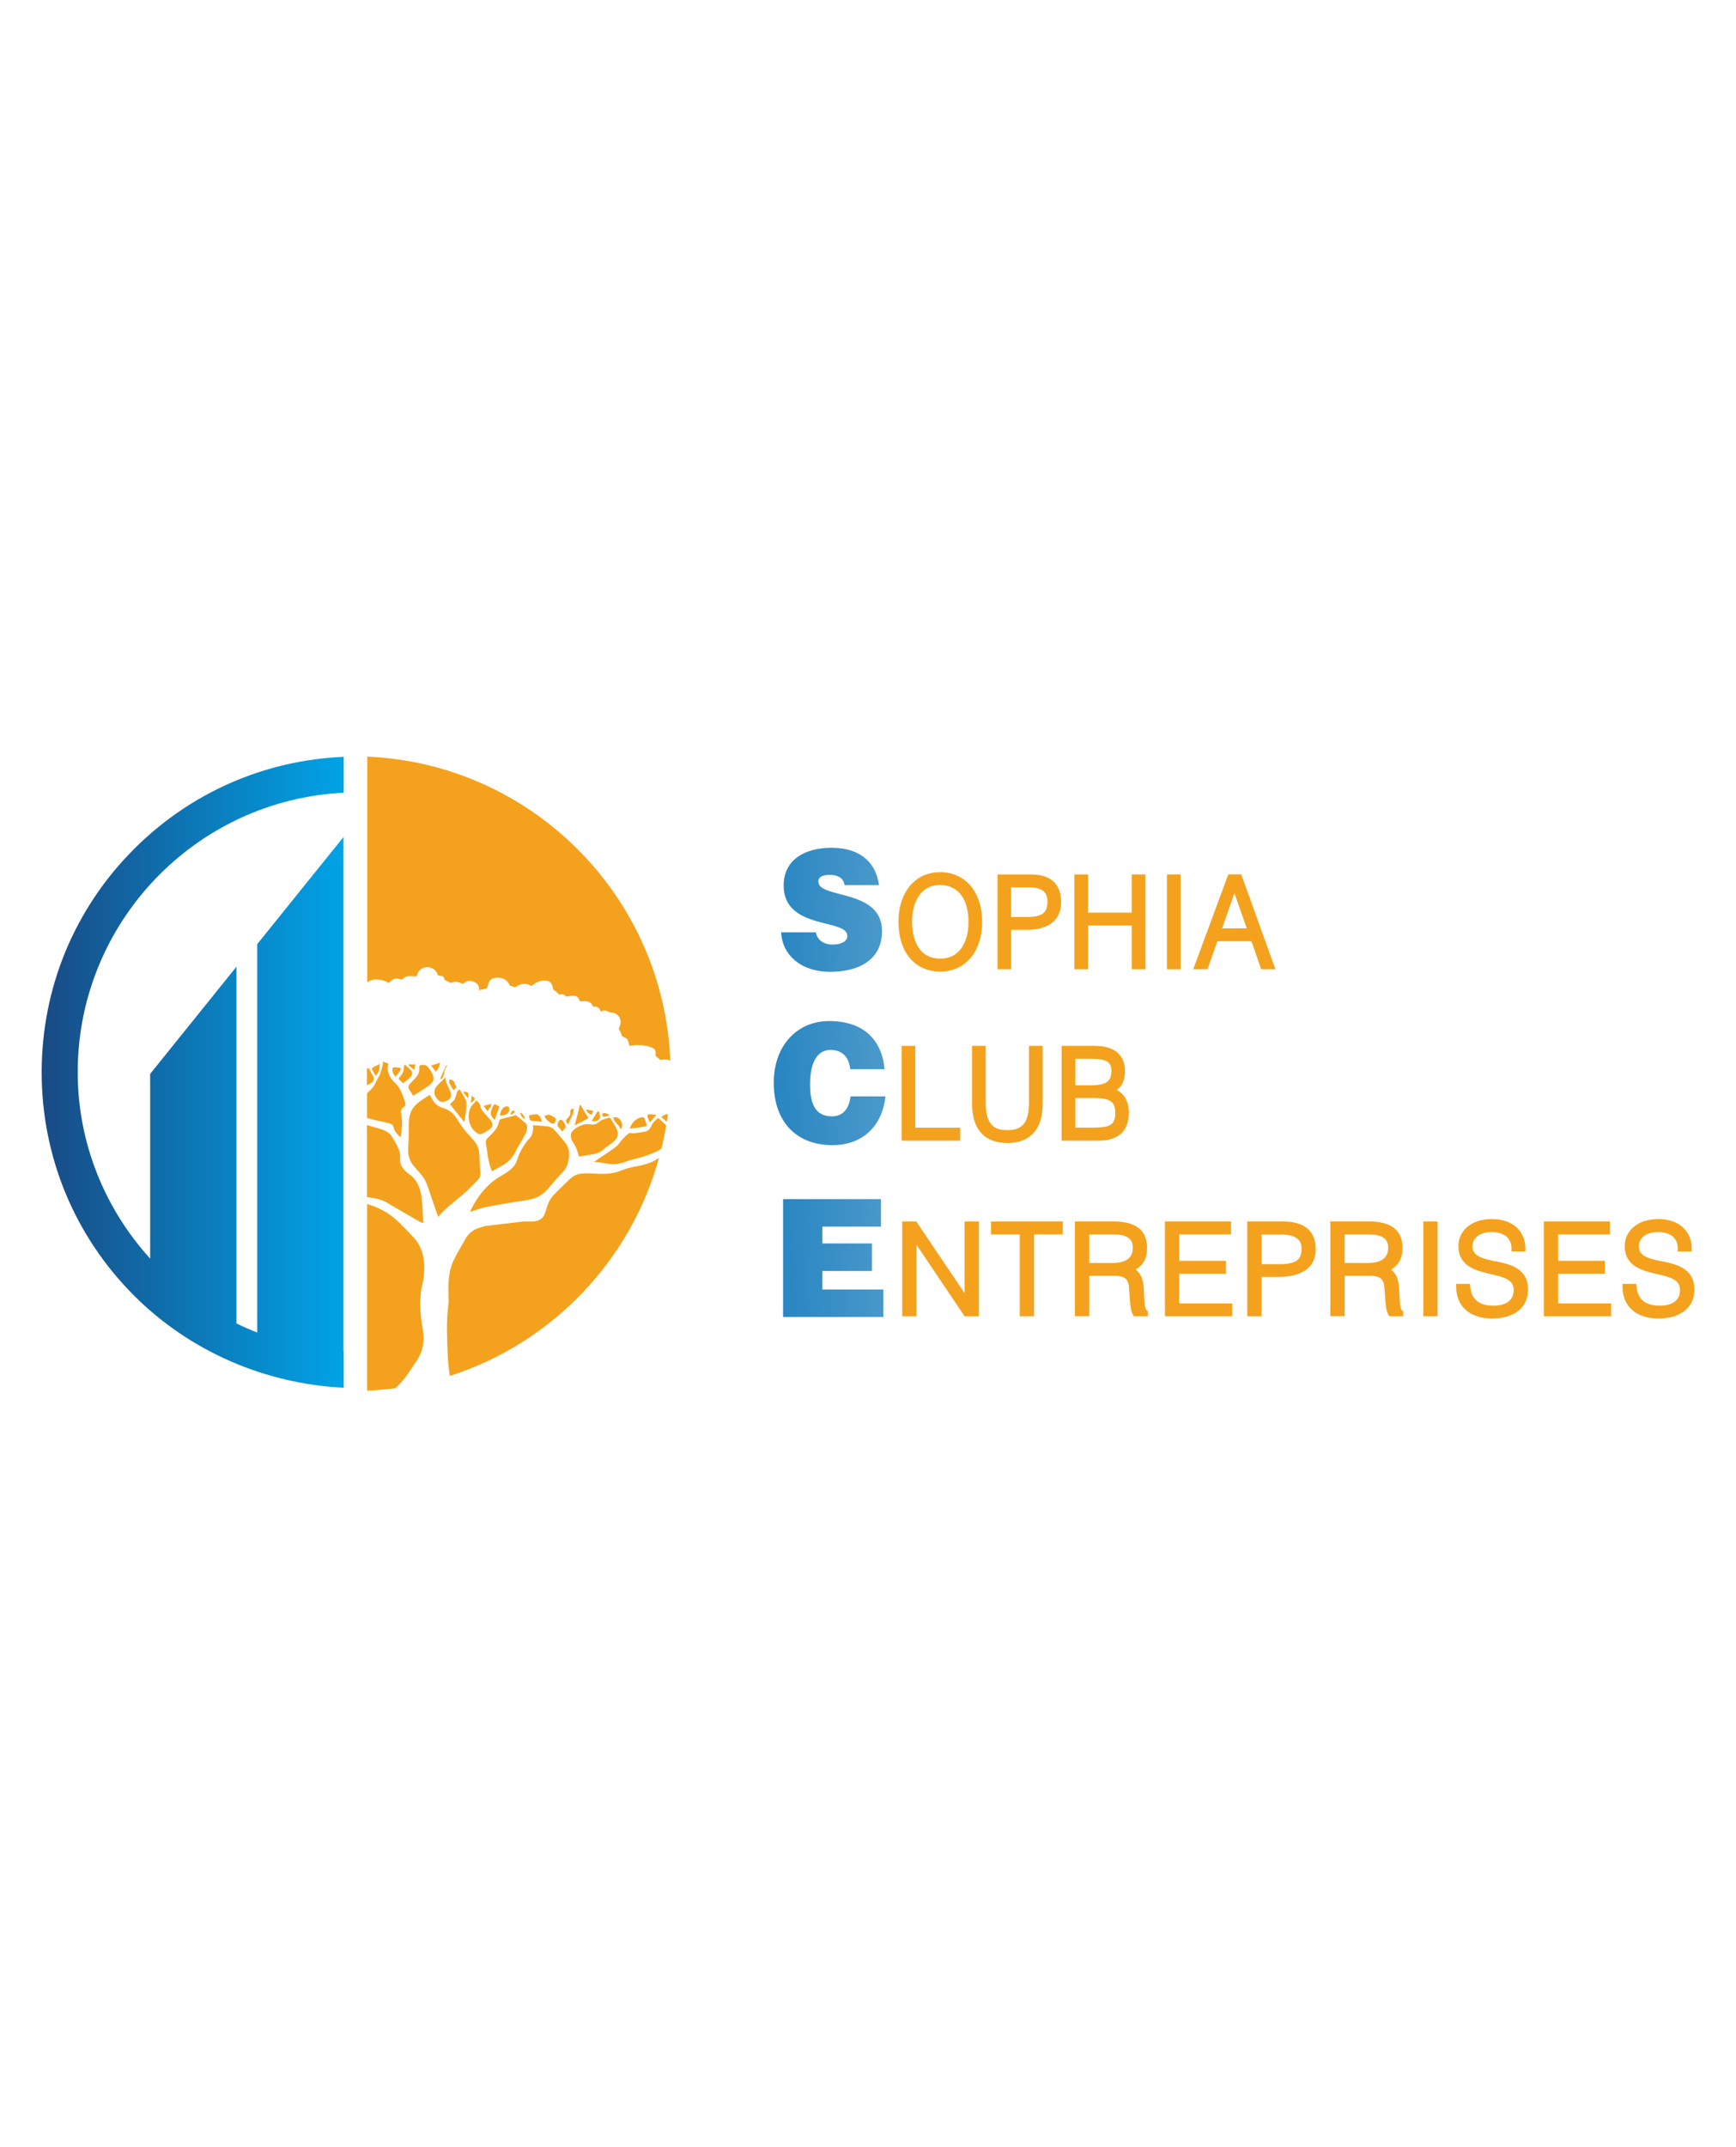 <?xml version="1.0" encoding="UTF-8"?>
<svg xmlns="http://www.w3.org/2000/svg" xmlns:xlink="http://www.w3.org/1999/xlink" id="a" data-name="Calque 1" viewBox="0 0 243.7 301.25">
  <defs>
    <style>
      .f {
        fill: url(#e);
      }

      .g {
        fill: url(#d);
      }

      .h {
        fill: url(#c);
      }

      .i {
        fill: url(#b);
      }

      .j {
        fill-rule: evenodd;
      }

      .j, .k {
        fill: #f4a21d;
      }
    </style>
    <linearGradient id="b" data-name="Dégradé sans nom 2" x1="-.08" y1="153.56" x2="47.99" y2="153.56" gradientTransform="translate(0 304) scale(1 -1)" gradientUnits="userSpaceOnUse">
      <stop offset="0" stop-color="#1f1f58"></stop>
      <stop offset=".09" stop-color="#1a4781"></stop>
      <stop offset="1" stop-color="#00a3e6"></stop>
    </linearGradient>
    <linearGradient id="c" data-name="Dégradé sans nom 4" x1="40.91" y1="174.02" x2="170.67" y2="178.05" gradientTransform="translate(0 304) scale(1 -1)" gradientUnits="userSpaceOnUse">
      <stop offset="0" stop-color="#125a9d"></stop>
      <stop offset=".23" stop-color="#1468aa"></stop>
      <stop offset=".47" stop-color="#187dbe"></stop>
      <stop offset="1" stop-color="#b6d4e4"></stop>
    </linearGradient>
    <linearGradient id="d" data-name="Dégradé sans nom 4" x1="40.96" y1="149.68" x2="170.72" y2="153.71" xlink:href="#c"></linearGradient>
    <linearGradient id="e" data-name="Dégradé sans nom 4" x1="41.82" y1="125.17" x2="171.58" y2="129.2" xlink:href="#c"></linearGradient>
  </defs>
  <path class="i" d="M48.25,111.25v-5.07c-11.12.47-21.51,5.02-29.43,12.93-8.37,8.37-12.97,19.5-12.97,31.33s4.61,22.96,12.97,31.33c7.85,7.85,18.43,12.39,29.43,12.92v-5.08h-.03v-72.18l-12.11,15.03v54.49c-1-.39-1.97-.82-2.92-1.28v-50.04l-12.11,15.03v25.92c-6.3-6.94-10.17-16.11-10.17-26.16,0-21,16.58-38.2,37.34-39.2Z"></path>
  <g>
    <path class="j" d="M51.51,149.93v2.33c.23-.12.44-.22.62-.34.41-.28.46-.63.19-1.05-.14-.23-.29-.47-.39-.72-.13-.29-.25-.37-.42-.21h0Z"></path>
    <path class="j" d="M73,156.07c.1.39.27.74.7.96-.11-.46-.29-.8-.7-.96Z"></path>
    <path class="j" d="M54.38,168.77c1.52.9,3.07,1.78,4.61,2.67.1.06.22.07.43.13-.08-1.23-.08-2.39-.23-3.53-.18-1.35-.64-2.6-1.87-3.4-.1-.07-.18-.15-.28-.23-.51-.48-.95-1.03-.87-1.78.13-1.2-.54-2.1-1.08-3.05-.41-.72-1.11-1.04-1.88-1.25-.57-.16-1.13-.32-1.7-.48v10.08c.08.02.15.03.23.04.91.14,1.83.3,2.65.79h0Z"></path>
    <path class="j" d="M55.93,149.77c-.2,0-.39-.05-.59-.03-.09,0-.26.12-.26.18,0,.39.07.76.46,1.13.24-.32.49-.58.65-.89.14-.27.04-.38-.26-.39h0Z"></path>
    <path class="j" d="M52.23,150.08c.15.28.34.55.53.86.44-.5.54-1.06.55-1.66-.37.18-.7.34-1.01.51-.06.03-.11.22-.07.28h0Z"></path>
    <path class="j" d="M70.06,157.28c-.14.97-.8,1.6-1.46,2.23-.31.28-.49.57-.38,1.02.12.49.15,1.01.23,1.5.13.77.27,1.54.63,2.29.59-.34,1.16-.64,1.71-.97.68-.4,1.15-.98,1.51-1.68.35-.69.77-1.33,1.14-2,.29-.53.64-1.04.54-1.69-.02-.13-.05-.28-.14-.35-.47-.41-.95-.8-1.42-1.17-.38.09-.8.2-1.22.31-.28.08-.58.13-.85.23-.12.04-.27.18-.28.28h0Z"></path>
    <path class="j" d="M72.16,155.81s-.2,0-.24.04c-.11.13-.18.29-.27.44.03.04.06.08.09.12.16-.11.34-.2.48-.33.03-.03,0-.2-.06-.27h0Z"></path>
    <path class="j" d="M71.44,155.92c.07-.17.09-.44,0-.57-.14-.19-.41-.17-.64-.04-.34.18-.64.8-.59,1.21.59,0,1.07-.21,1.22-.59h0Z"></path>
    <path class="j" d="M66.62,154.08c-.07-.13-.23-.21-.4-.36-.06.39-.1.66-.14.98.34-.13.63-.45.55-.62h0Z"></path>
    <path class="j" d="M57.34,149.41c.25.23.51.44.76.67.03-.03.07-.04.09-.07.03-.23.07-.46.1-.68h-.89s-.05.05-.07.08h0Z"></path>
    <path class="j" d="M65.82,156.95c.09.9.49,1.64,1.31,2.1.12.07.32.11.43.06.37-.17.73-.37,1.06-.59.59-.4.67-.86.21-1.42-.33-.4-.7-.76-1.03-1.16-.17-.21-.32-.47-.36-.72-.06-.4-.31-.6-.59-.83-.11.14-.18.29-.31.4-.65.59-.81,1.35-.73,2.17h.02Z"></path>
    <path class="j" d="M53.76,148.95c0,.13,0,.25-.02.35-.11.44-.18.9-.36,1.32-.19.49-.5.93-.72,1.41-.19.42-.48.75-.82,1.05-.12.1-.22.21-.32.32v3.44c.41.12.83.23,1.25.33.6.14,1.21.25,1.8.4.3.08.62.23.68.57.11.64.57,1,.97,1.43.23-1.14.3-2.24.08-3.35-.08-.38.05-.7.39-.92.22-.14.26-.36.19-.59-.33-1.03-.63-2.06-1.47-2.84-.76-.71-1.16-1.58-.9-2.66-.25-.09-.49-.18-.75-.27h0Z"></path>
    <path class="j" d="M56,151.42c.22.23.47.44.59.55.39-.32.74-.56,1.03-.86.36-.37.3-.78-.08-1.11-.23-.2-.44-.41-.7-.65-.05.09-.15.21-.15.31.03.59-.19,1.06-.62,1.47-.07.06-.1.26-.05.31h0Z"></path>
    <path class="j" d="M67.06,165.57c.31-.31.41-.7.37-1.15-.08-.75-.12-1.52-.13-2.28-.02-.94-.32-1.69-1.01-2.39-.78-.8-1.49-1.69-2.06-2.64-.49-.82-1.1-1.39-2-1.65-.12-.03-.23-.09-.34-.13-.54-.2-.93-.58-1.2-1.09-.11-.2-.23-.4-.37-.64-.44.28-.85.54-1.23.81-.24.18-.47.37-.69.57-.85.76-1,1.78-1.02,2.84-.02,1.08,0,2.16-.08,3.24-.07,1.05.22,1.93.93,2.7.32.34.61.7.91,1.05.43.49.71,1.05.91,1.67.47,1.42.97,2.84,1.46,4.25.94-1.16,2.18-2.05,3.34-3.03.77-.65,1.47-1.39,2.19-2.1v-.02Z"></path>
    <path class="j" d="M64.03,153.66c-.09.41-.27.74-.6.99-.12.09-.21.21-.26.27.67.84,1.31,1.62,1.98,2.47.04-.13.07-.16.08-.2.08-.54.17-1.09.21-1.64.03-.39.08-.83-.05-1.17-.2-.53-.55-1.01-.86-1.53-.37.11-.42.49-.49.81h0Z"></path>
    <path class="j" d="M61.18,150.34c.35-.36.54-.75.59-1.25-.43.14-.82.27-1.25.41.23.3.44.55.65.84Z"></path>
    <path class="j" d="M62.56,151.13c-.37.36-.72.7-1.06,1.04-.7.71-.7,1.38-.02,2.12.32.34.61.39,1.15.18.46-.18.74-.49.69-.9-.04-.34-.18-.67-.34-.98-.23-.45-.47-.9-.41-1.45h0Z"></path>
    <path class="j" d="M65.76,153.97c-.03-.23.02-.49-.09-.67-.08-.12-.36-.11-.54-.15-.03.03-.04.07-.07.11.19.25.39.5.58.75l.13-.04h0Z"></path>
    <path class="j" d="M62.57,149.57c-.28.62-.54,1.25-.81,1.87.41-.1.49-.41.55-.71.09-.44.15-.89.52-1.23-.11,0-.23.02-.25.08h0Z"></path>
    <path class="j" d="M63.04,151.44c-.04.6.32,1.01.64,1.52.18-.18.31-.33.43-.46-.12-.19-.26-.34-.28-.49-.07-.46-.4-.51-.79-.56h0Z"></path>
    <path class="j" d="M57.55,152.04c-.28.34-.28.56-.03.93.17.24.32.49.49.76.63-.4,1.26-.79,1.88-1.21,1.16-.8,1.23-1.23.49-2.43-.28-.44-.53-.73-1.11-.69-.34.03-.44.08-.41.39.07.65-.23,1.15-.67,1.59-.22.22-.44.43-.64.67h.02Z"></path>
    <path class="j" d="M90.7,157.55c-.04-.18-.13-.35-.18-.53-.09-.26-.27-.32-.52-.26-.85.21-1.31.78-1.61,1.59.69-.09,1.32-.18,1.96-.27.44-.06.46-.09.36-.53h0Z"></path>
    <path class="j" d="M81.49,154.97s-.05.04-.08.07c-.23.91-.47,1.83-.73,2.84.58-.29,1.11-.55,1.62-.84.34-.18.33-.23.09-.55-.16-.22-.31-.45-.44-.69-.16-.28-.31-.55-.47-.83Z"></path>
    <path class="j" d="M87.15,157.22c-.25-.4-.62-.56-1.06-.44.08.72.88.99,1.02,1.68.29-.34.29-.83.03-1.24Z"></path>
    <path class="j" d="M69.45,157.12c.21-.62.43-1.25.65-1.89-.22-.11-.44-.22-.69-.34-.7,1.11-.68,1.59.03,2.23Z"></path>
    <path class="j" d="M92.13,156.43c-.29-.03-.6-.11-.91-.11s-.4.2-.29.48c.08.19.17.38.3.66.33-.37.6-.68.91-1.02h0Z"></path>
    <path class="j" d="M87.87,162.97c.48-.19.98-.33,1.48-.44,1.03-.25,2.03-.59,2.98-1.06.19-.09.37-.21.53-.34.26-1.07.48-2.16.66-3.26-.35-.33-.71-.65-1.12-1.03-.22.2-.46.38-.65.61-.18.22-.31.49-.44.74-.18.34-.45.54-.83.59-.5.08-1.01.15-1.51.21-.23.03-.51-.09-.66,0-.36.25-.68.58-.98.9-.29.31-.49.73-.83.97-.9.68-1.86,1.29-2.8,1.93-.09.07-.19.13-.32.2.68.09,1.3.16,1.91.27.89.16,1.73.04,2.55-.29h.03Z"></path>
    <path class="j" d="M89.02,163.7c-.59.1-1.19.26-1.74.49-1.16.49-2.35.55-3.58.47-.71-.05-1.44-.07-2.14,0-.63.05-1.17.39-1.63.82-.74.7-1.47,1.41-2.17,2.14-.47.49-.78,1.06-.97,1.72-.09.33-.21.64-.33.96-.28.77-.91,1.02-1.66,1.07-.42.03-.84-.02-1.26,0-.4.03-.8.1-1.21.14-1.34.15-2.67.3-4.01.47-.32.04-.62.15-.93.24-.94.27-1.64.81-2.11,1.68-.52.97-1.12,1.9-1.59,2.9-.51,1.07-.7,2.25-.74,3.44-.02.81,0,1.62.03,2.43-.18,1.33-.25,2.69-.23,4.05.03,2.06.07,4.23.39,6.32,14.25-4.56,25.39-16.1,29.37-30.6-1.03.75-2.26,1.04-3.51,1.25h.02Z"></path>
    <path class="j" d="M93.6,157.4c.06-.37.11-.75.16-1.11-.34.02-.62.18-.93.41.27.25.52.48.77.7h0Z"></path>
    <path class="j" d="M57.19,192.84c.41-.58.78-1.18,1.19-1.76,1.05-1.46,1.26-3.07.94-4.8-.32-1.68-.4-3.38-.22-5.08.08-.72.34-1.42.4-2.14.19-2.04-.02-4-1.55-5.58-.86-.89-1.69-1.82-2.63-2.6-1.12-.94-2.41-1.56-3.79-1.96v26.19c1.33-.06,2.65-.18,3.94-.34.54-.47,1.15-1.1,1.73-1.93h0Z"></path>
    <path class="j" d="M52.17,137.49c.75-.18,1.47-.05,2.15.28.09.04.18.09.25.13.69-.67,1.01-.75,1.83-.44.49-.6,1.16-.57,1.84-.49.2.03.27,0,.32-.21.23-.91,1.24-1.31,2.09-.92.44.2.7.59.86,1.03.72.04.77.08.92.61.28.14.53.26.77.37.06.03.16.06.2.03.49-.28.93-.1,1.39.08.1.04.27.03.34-.03.45-.41.95-.36,1.46-.16.49.2.7.61.68,1.14,0,.02,0,.04,0,0,.34-.08.65-.13.97-.22.08-.02.17-.11.18-.18.18-.9.49-1.26,1.17-1.33.95-.09,1.64.28,1.96,1.06,0,.02.02.04,0,.03.25.08.49.15.75.23.91-.57,1.49-.62,2.29-.17.21-.15.42-.31.64-.44.42-.24.88-.34,1.37-.31.55.03.94.39.98.94.02.21.09.33.27.44.23.15.43.37.67.59.3-.12.64-.1.91.22.04.04.16.03.23.03.22-.03.44-.1.65-.11.59-.04.9.18,1.09.79.23,0,.45-.03.69-.03.49.02.88.18,1.11.65.03.07.14.15.22.14.49-.03.77.2.92.7.42-.28.8-.17,1.19.06.06.03.15.03.23.04,1.1.08,1.68,1.06,1.19,2.03-.13.24-.09.36.08.57.16.2.16.54.33.73.17.19.54.21.68.41.18.28.23.64.33.96.94-.2,1.93-.17,2.9.14.71.23.87.54.73,1.21.23.21.44.42.66.59.08.05.23.02.34,0,.39-.08.77-.03,1.1.11-.95-23.09-19.47-41.65-42.55-42.64v31.7c.16-.17.39-.29.65-.36h0Z"></path>
    <path class="j" d="M84.94,156.68c.18-.04.36-.13.54-.19,0-.04,0-.08.02-.13-.21-.08-.41-.18-.62-.21-.1-.02-.27.05-.33.13-.04.07,0,.24.08.32.06.07.21.09.31.08h0Z"></path>
    <path class="j" d="M74.61,157.23c.47.09.95.09,1.49.13-.13-.29-.19-.56-.34-.76-.11-.14-.34-.28-.5-.28-.32,0-.64.1-1.01.17.09.28,0,.67.36.75h0Z"></path>
    <path class="j" d="M77.38,157.57c.25.16.43.09.54-.13.08-.16.17-.46.11-.51-.28-.22-.6-.43-.94-.53-.18-.06-.43.1-.66.16.18.53.57.77.96,1.02h0Z"></path>
    <path class="j" d="M68.09,169.36c1.94-.36,3.89-.7,5.84-.98,1.22-.18,2.21-.66,3.01-1.62.66-.8,1.36-1.57,2.07-2.33.31-.34.54-.68.67-1.12.32-1.14.37-2.22-.47-3.18-.43-.5-.86-1-1.28-1.5-.29-.34-.66-.56-1.11-.61-.66-.08-1.33-.11-2-.16.06.67-.02,1.31-.47,1.82-.79.89-1.39,1.88-1.74,3.01-.23.75-.71,1.28-1.35,1.7-.25.16-.49.34-.75.48-2.01,1.11-3.38,2.8-4.38,4.82-.04.08-.06.18-.11.32.13-.04.22-.07.29-.09.6-.18,1.19-.43,1.8-.54h-.02Z"></path>
    <path class="j" d="M84.17,156.94c.13-.2.03-.55-.03-.83-.03-.18-.18-.3-.32-.08-.26.39-.49.8-.76,1.25.46.08.88.02,1.1-.34h0Z"></path>
    <path class="j" d="M68.43,155.91c.24-.38.54-.61.54-1.04-.36.09-.69.18-1.08.28.19.26.35.48.55.75h0Z"></path>
    <path class="j" d="M80.25,159.95c.45.63.77,1.31.95,2.06.03.14.07.29.31.23.47-.11.95-.18,1.43-.25.67-.09,1.29-.26,1.8-.75.27-.26.61-.44.9-.68.28-.23.58-.44.8-.7.35-.42.35-.95.15-1.42-.24-.54-.59-1.05-.9-1.56-.03-.04-.14-.08-.19-.06-.53.15-1.08.24-1.5.64-.3.28-.67.36-1.07.29-.14-.03-.28-.03-.49-.06-.72.08-1.42.37-1.98.9-.24.23-.37.52-.33.86.03.16.03.34.12.47h-.02Z"></path>
    <path class="j" d="M79.38,158.18c.04-.07.05-.19.02-.26-.11-.23-.22-.46-.38-.66-.07-.09-.23-.17-.35-.16-.23.03-.5.71-.37.89.18.25.4.48.64.75.18-.23.33-.39.44-.57h0Z"></path>
    <path class="j" d="M83.06,156.42c.08-.19.14-.37.23-.59-.37-.06-.67-.11-1.02-.17.13.44.42.61.8.75Z"></path>
    <path class="j" d="M80.06,156.02c.05.36-.15.63-.39.87-.29.28-.28.44.1.88.25-.78.75-1.38.79-2.2-.35,0-.54.08-.49.45Z"></path>
  </g>
  <path class="h" d="M118.55,124.16c-.08-.58-.37-.92-.74-1.12-.37-.21-.82-.3-1.31-.3-1.12,0-1.62.34-1.62.94,0,2.48,8.94.94,8.94,6.96,0,3.84-3,5.7-7.28,5.7s-6.78-2.55-6.88-5.54h4.87c.11.59.41,1.03.85,1.31.41.28.95.41,1.45.41,1.27,0,2.12-.44,2.12-1.21,0-2.5-8.94-.78-8.94-7.09,0-3.51,2.85-5.28,6.73-5.28,4.31,0,6.28,2.35,6.65,5.23h-4.84Z"></path>
  <path class="g" d="M119.35,150.01c-.15-1.73-1.16-2.71-2.76-2.71-1.79,0-2.87,1.63-2.87,4.82,0,2.32.48,4.5,3.07,4.5,1.64,0,2.42-1.21,2.61-2.8h4.9c-.45,4.27-3.32,6.84-7.43,6.84-5.13,0-8.25-3.35-8.25-8.73s3.41-8.68,7.75-8.68c4.75,0,7.4,2.5,7.81,6.75h-4.83,0Z"></path>
  <path class="f" d="M109.93,184.76v-16.53h13.74v3.86h-8.22v2.36h6.95v3.86h-6.95v2.6h8.55v3.86h-14.08Z"></path>
  <path class="k" d="M131.99,136.31c3.52,0,5.89-2.8,5.89-6.96s-2.33-6.99-5.93-6.99c-1.52,0-2.87.54-3.88,1.55-1.26,1.26-1.95,3.2-1.94,5.44,0,4.23,2.3,6.96,5.87,6.96h0ZM132,134.49c-3.69,0-3.97-3.94-3.97-5.15,0-2.5,1.03-5.18,3.94-5.18,2.5,0,3.99,1.93,3.99,5.18,0,2.49-1.04,5.15-3.95,5.15h0Z"></path>
  <path class="k" d="M141.94,130.46h2.11c3.17,0,4.91-1.38,4.91-3.89s-1.42-3.89-4.24-3.89h-4.69v13.3h1.92v-5.52h0ZM141.94,124.49h2.47c2.33,0,2.63,1.06,2.63,1.99,0,1.62-.75,2.17-2.96,2.17h-2.14v-4.15h0Z"></path>
  <polygon class="k" points="152.74 129.85 158.88 129.85 158.88 135.98 160.8 135.98 160.8 122.68 158.88 122.68 158.88 128.04 152.74 128.04 152.74 122.68 150.82 122.68 150.82 135.98 152.74 135.98 152.74 129.85"></polygon>
  <rect class="k" x="163.81" y="122.68" width="1.92" height="13.3"></rect>
  <path class="k" d="M170.9,132.05h4.78l1.36,3.92h2l-4.79-13.3h-1.82l-4.92,13.3h2l1.39-3.92h0ZM171.56,130.24l1.73-4.94,1.73,4.94h-3.47Z"></path>
  <polygon class="k" points="134.79 158.21 128.49 158.21 128.49 146.73 126.57 146.73 126.57 160.03 134.79 160.03 134.79 158.21"></polygon>
  <path class="k" d="M136.46,146.73v8.19c0,3.5,1.76,5.44,4.95,5.44s4.96-1.93,4.96-5.44v-8.19h-1.92v7.85c0,2.86-.85,3.97-3.04,3.97-1.83,0-3.04-.68-3.04-3.97v-7.85h-1.92,0Z"></path>
  <path class="k" d="M157.93,150.27c0-1.32-.55-3.54-4.25-3.54h-4.65v13.3h5.2c2.77,0,4.24-1.36,4.24-3.93,0-1.52-.61-2.63-1.71-3.17.59-.41,1.17-1.19,1.17-2.65h0ZM150.95,154.05h2.55c2.31,0,3.06.49,3.06,2.04,0,1.7-.63,2.11-3.18,2.11h-2.42v-4.15ZM150.95,148.54h2.16c2.46,0,2.91.59,2.91,1.73s-.45,1.98-2.66,1.98h-2.4v-3.7h0Z"></path>
  <polygon class="k" points="135.41 181.42 128.63 171.37 126.65 171.37 126.65 184.67 128.66 184.67 128.66 174.64 135.41 184.67 137.42 184.67 137.42 171.37 135.41 171.37 135.41 181.42"></polygon>
  <polygon class="k" points="139.12 173.18 143.15 173.18 143.15 184.67 145.16 184.67 145.16 173.18 149.2 173.18 149.2 171.37 139.12 171.37 139.12 173.18"></polygon>
  <path class="k" d="M160.59,181.48c-.03-1.06-.07-2.55-1.16-3.37,1.12-.69,1.6-1.62,1.6-3.06,0-2.45-1.59-3.69-4.74-3.69h-5.39v13.3h2.01v-5.67h3.38c1.22,0,1.93.19,2.14,1.21.07.32.09.83.13,1.38.06,1.11.13,2.26.49,2.89l.12.2h1.96v-.72l-.16-.12c-.22-.17-.34-.87-.37-2.35v-.02ZM159.02,175.11c0,1.81-1.73,2.08-2.76,2.08h-3.35v-4h3.42c2.39,0,2.7,1.03,2.7,1.93Z"></path>
  <polygon class="k" points="165.54 178.7 172.11 178.7 172.11 176.89 165.54 176.89 165.54 173.18 172.81 173.18 172.81 171.37 163.53 171.37 163.53 184.67 172.98 184.67 172.98 182.87 165.54 182.87 165.54 178.7"></polygon>
  <path class="k" d="M180.15,171.37h-5.06v13.3h2.01v-5.52h2.32c3.41,0,5.28-1.38,5.28-3.89s-1.53-3.89-4.56-3.89h0ZM179.46,177.35h-2.35v-4.15h2.71c2.59,0,2.89,1.14,2.89,1.99,0,1.62-.82,2.17-3.24,2.17h0Z"></path>
  <path class="k" d="M196.44,181.48c-.03-1.06-.07-2.55-1.16-3.37,1.12-.69,1.6-1.62,1.6-3.06,0-2.45-1.59-3.69-4.74-3.69h-5.39v13.3h2.01v-5.67h3.38c1.22,0,1.93.19,2.14,1.21.07.32.09.83.13,1.38.06,1.11.13,2.26.49,2.89l.12.2h1.96v-.72l-.16-.12c-.22-.17-.34-.87-.37-2.35v-.02ZM194.87,175.11c0,1.81-1.73,2.08-2.76,2.08h-3.35v-4h3.42c2.39,0,2.7,1.03,2.7,1.93Z"></path>
  <rect class="k" x="199.8" y="171.37" width="2.01" height="13.3"></rect>
  <path class="k" d="M209.89,176.95c-1.84-.39-2.97-.71-3.16-1.8-.08-.53.05-1.05.39-1.45.47-.55,1.27-.85,2.33-.85.64,0,2.73.17,2.73,2.32v.4h1.95v-.4c.02-1.11-.38-2.12-1.1-2.85-.84-.85-2.08-1.29-3.58-1.29-3.24,0-4.72,1.94-4.72,3.75,0,2.92,2.52,3.5,4.54,3.97,2,.46,3.22.81,3.22,2.24s-1.06,2.19-2.84,2.19c-2.01,0-3.11-.9-3.26-2.69l-.03-.37h-1.94v.4c0,2.76,1.93,4.46,5.03,4.46s5.06-1.52,5.06-4.05c0-3.02-2.56-3.57-4.61-4h0Z"></path>
  <path class="k" d="M233.24,176.95c-1.84-.39-2.97-.71-3.16-1.8-.08-.53.05-1.05.39-1.45.47-.55,1.27-.85,2.33-.85.64,0,2.73.17,2.73,2.32v.4h1.95v-.4c.02-1.11-.38-2.12-1.1-2.85-.84-.85-2.08-1.29-3.58-1.29-3.24,0-4.72,1.94-4.72,3.75,0,2.92,2.52,3.5,4.54,3.97,2,.46,3.22.81,3.22,2.24s-1.06,2.19-2.84,2.19c-2.01,0-3.11-.9-3.26-2.69l-.03-.37h-1.94v.4c0,2.76,1.93,4.46,5.03,4.46s5.06-1.52,5.06-4.05c0-3.02-2.56-3.57-4.61-4h0Z"></path>
  <polygon class="k" points="218.73 182.87 218.73 178.7 225.3 178.7 225.3 176.89 218.73 176.89 218.73 173.18 226.01 173.18 226.01 171.37 216.73 171.37 216.73 184.67 226.18 184.67 226.18 182.87 218.73 182.87"></polygon>
</svg>
